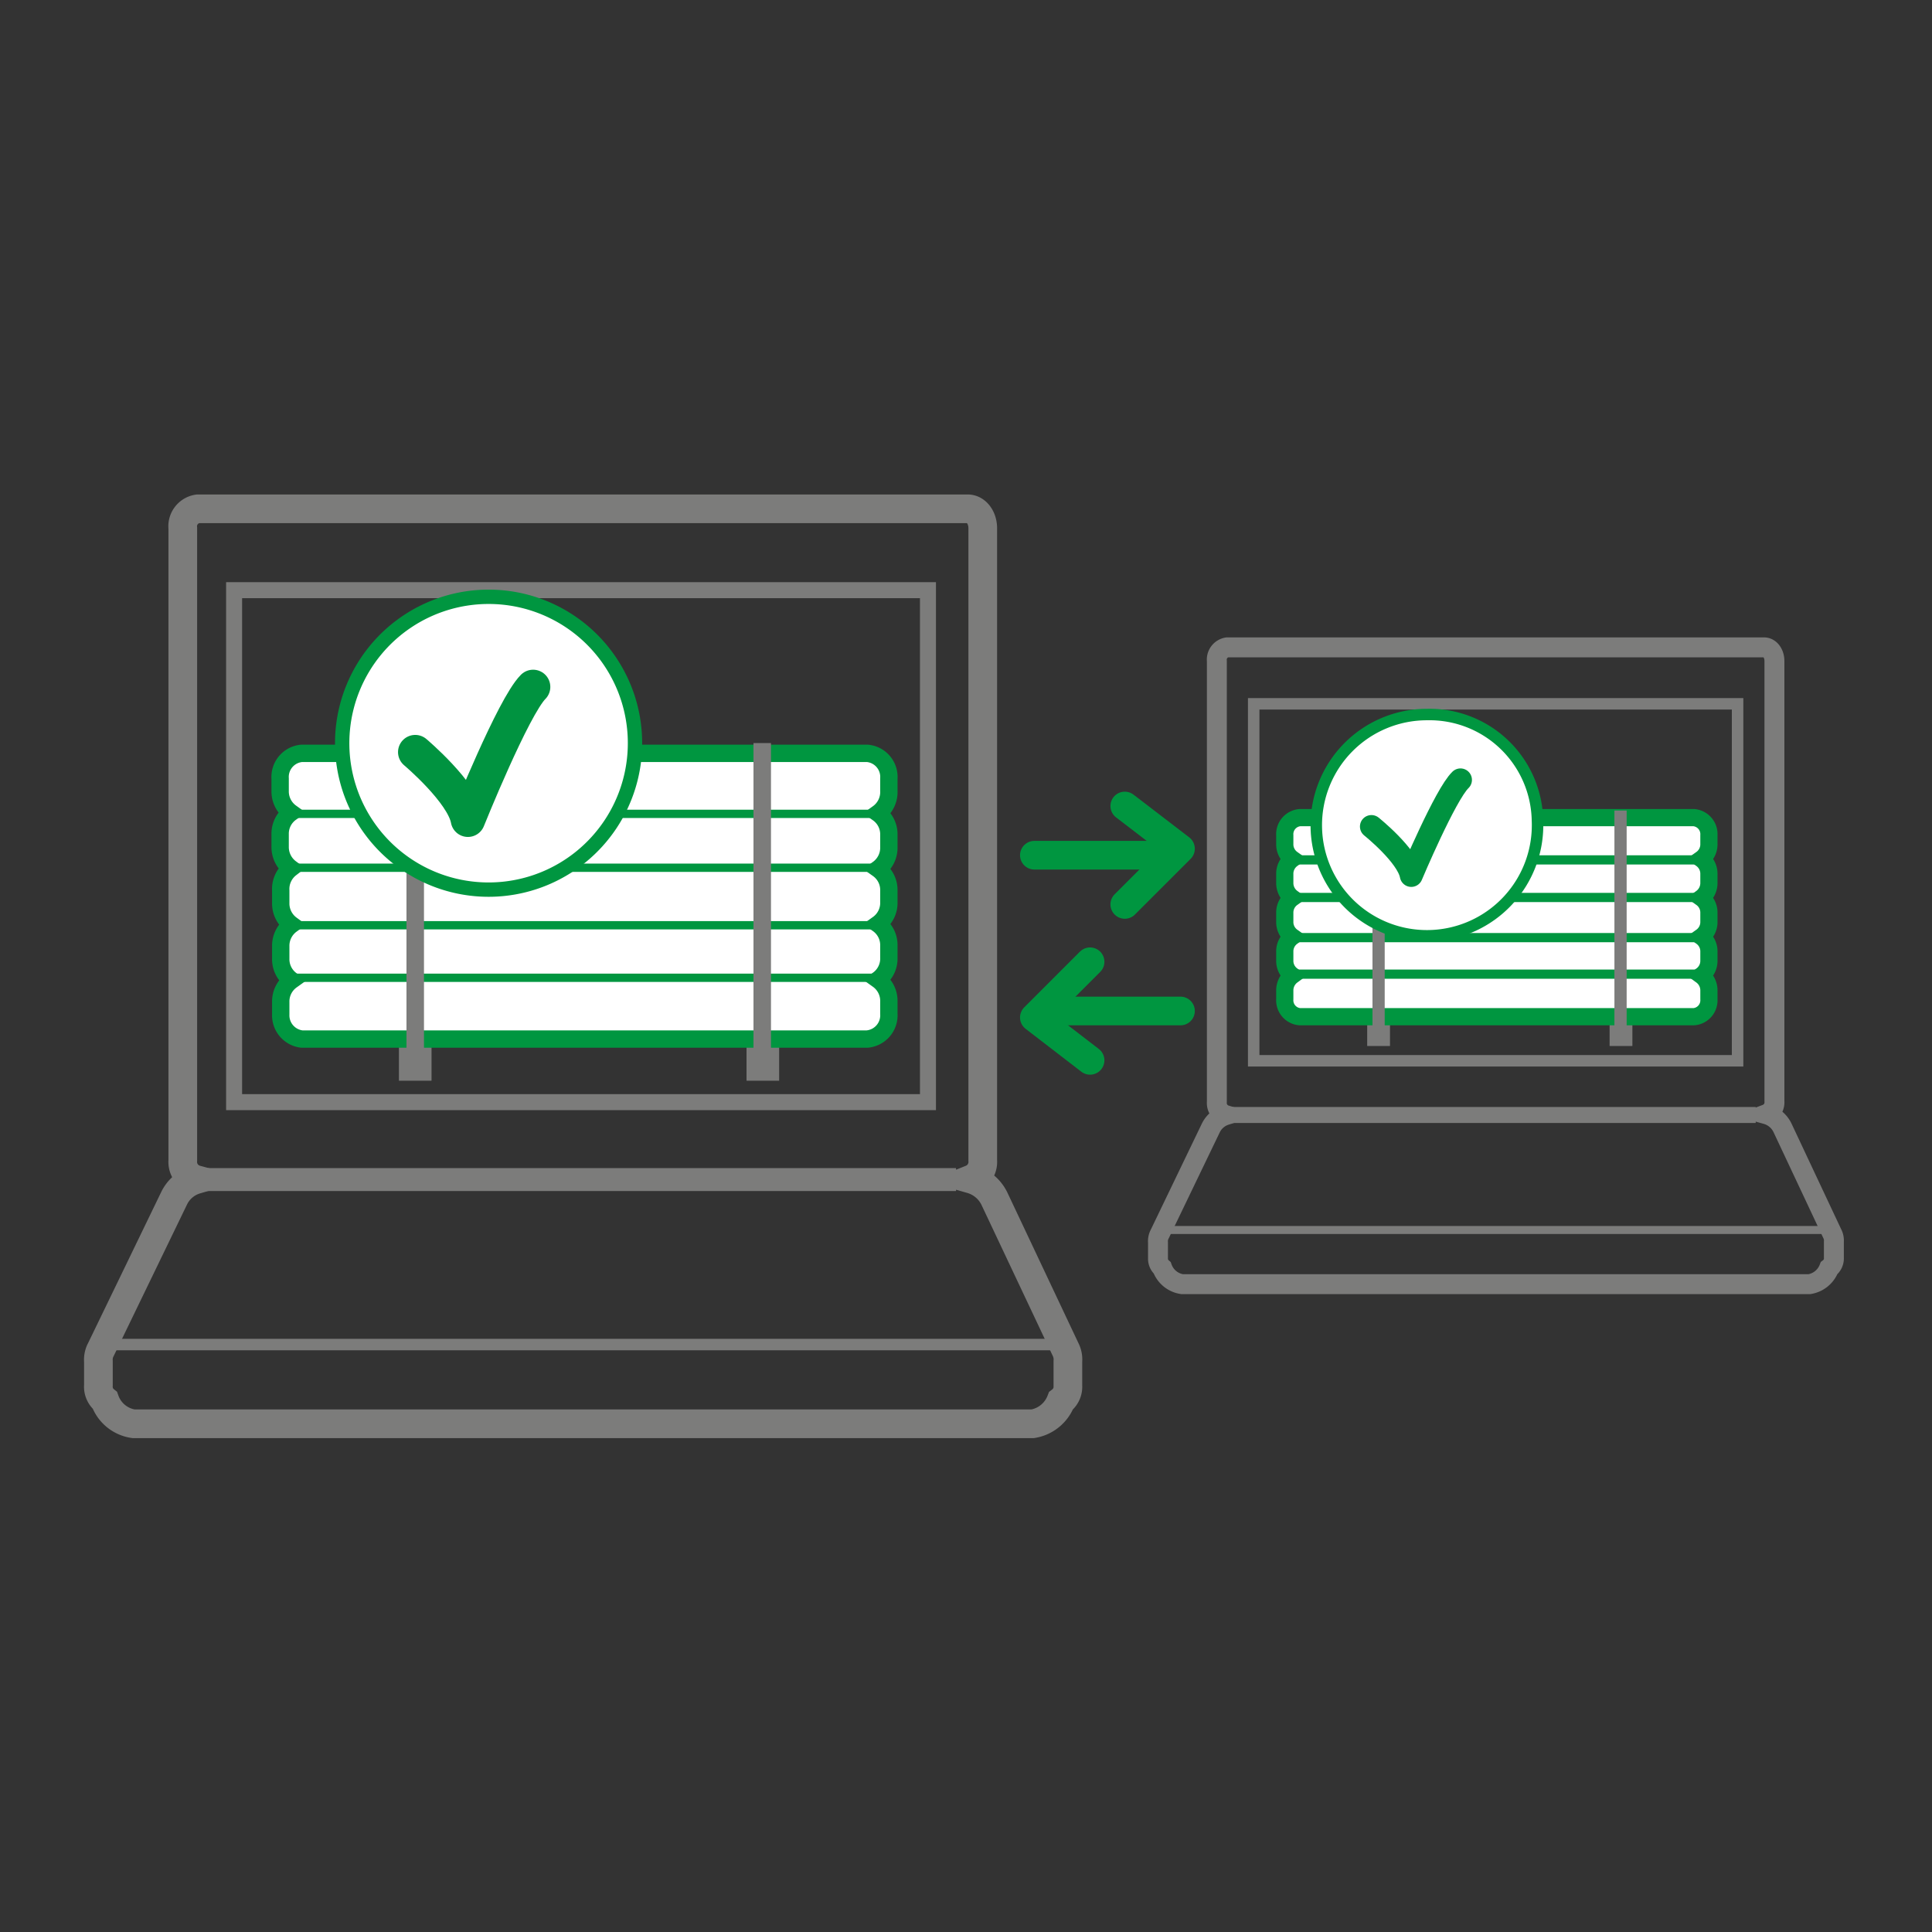 <svg id="Capa_1" data-name="Capa 1" xmlns="http://www.w3.org/2000/svg" viewBox="0 0 128 128"><rect x="0" y="0" width="128" height="128" fill="#333333" stroke="none"/><defs><style>.cls-1,.cls-10,.cls-11,.cls-12,.cls-13,.cls-15,.cls-17,.cls-4,.cls-5,.cls-6,.cls-7,.cls-9{fill:none;}.cls-1,.cls-14,.cls-16,.cls-3,.cls-4,.cls-8,.cls-9{stroke:#009640;}.cls-1,.cls-15,.cls-17{stroke-linecap:round;stroke-linejoin:round;}.cls-1,.cls-5{stroke-width:1.9px;}.cls-2{fill:#7c7c7b;}.cls-14,.cls-16,.cls-3,.cls-8{fill:#fff;}.cls-10,.cls-11,.cls-12,.cls-13,.cls-14,.cls-16,.cls-3,.cls-4,.cls-5,.cls-6,.cls-7,.cls-8,.cls-9{stroke-miterlimit:10;}.cls-3{stroke-width:1.15px;}.cls-4{stroke-width:0.55px;}.cls-10,.cls-11,.cls-12,.cls-13,.cls-5,.cls-6,.cls-7{stroke:#7c7c7b;}.cls-17,.cls-6{stroke-width:1.52px;}.cls-16,.cls-7{stroke-width:0.76px;}.cls-8{stroke-width:1.14px;}.cls-9{stroke-width:0.61px;}.cls-10{stroke-width:1.32px;}.cls-11{stroke-width:1.06px;}.cls-12{stroke-width:0.53px;}.cls-13{stroke-width:1.06px;}.cls-14{stroke-width:0.95px;}.cls-15,.cls-17{stroke:#009340;}.cls-15{stroke-width:2.28px;}</style></defs><title>iconos_128x128_para_APP</title><line class="cls-1" x1="77.01" y1="56.66" x2="68.53" y2="56.66"/><polyline class="cls-1" points="74.52 53.4 78.21 56.23 74.52 59.92"/><line class="cls-1" x1="69.73" y1="66.98" x2="78.21" y2="66.98"/><polyline class="cls-1" points="72.22 70.25 68.53 67.41 72.22 63.72"/><rect class="cls-2" x="26.43" y="68.87" width="2.16" height="2.73"/><rect class="cls-2" x="49.46" y="68.87" width="2.16" height="2.73"/><path class="cls-3" d="M58.89,52.4v-.82a1.57,1.57,0,0,0-1.44-1.67H20a1.57,1.57,0,0,0-1.44,1.67v.82a1.73,1.73,0,0,0,.72,1.44,1.71,1.71,0,0,0-.72,1.43v.82a1.75,1.75,0,0,0,.71,1.44A1.73,1.73,0,0,0,18.6,59v.82a1.74,1.74,0,0,0,.71,1.44,1.73,1.73,0,0,0-.71,1.43v.82a1.72,1.72,0,0,0,.72,1.44,1.72,1.72,0,0,0-.72,1.44v.82A1.58,1.58,0,0,0,20,68.84H57.45a1.58,1.58,0,0,0,1.44-1.67v-.82a1.72,1.72,0,0,0-.72-1.44,1.72,1.72,0,0,0,.72-1.44v-.82a1.71,1.71,0,0,0-.72-1.43,1.72,1.72,0,0,0,.72-1.44V59a1.71,1.71,0,0,0-.72-1.43,1.73,1.73,0,0,0,.72-1.44v-.82a1.71,1.71,0,0,0-.72-1.43A1.73,1.73,0,0,0,58.89,52.4Z"/><line class="cls-4" x1="19.32" y1="53.92" x2="57.93" y2="53.92"/><line class="cls-4" x1="19.32" y1="57.49" x2="57.93" y2="57.49"/><line class="cls-4" x1="19.1" y1="61.3" x2="57.72" y2="61.3"/><line class="cls-4" x1="19.32" y1="64.78" x2="57.93" y2="64.78"/><rect class="cls-2" x="26.93" y="49.23" width="1.16" height="21.01"/><rect class="cls-2" x="49.92" y="49.23" width="1.16" height="21.01"/><path class="cls-5" d="M70.59,89.39l-4.72-10a2.47,2.47,0,0,0-1.53-1.27,1.23,1.23,0,0,0,.77-1.24V35c0-.71-.43-1.29-1-1.29h-51a1.17,1.17,0,0,0-1,1.29V76.89A1.21,1.21,0,0,0,13,78.15a2.36,2.36,0,0,0-1.47,1.25l-4.84,10a1.43,1.43,0,0,0-.17.8v1.58a1.16,1.16,0,0,0,.43,1,2.37,2.37,0,0,0,1.91,1.55H68.41a2.42,2.42,0,0,0,1.88-1.52,1.17,1.17,0,0,0,.46-1V90.19A1.48,1.48,0,0,0,70.59,89.39Z"/><line class="cls-6" x1="12.99" y1="78.15" x2="63.34" y2="78.15"/><line class="cls-7" x1="6.51" y1="89.08" x2="70.75" y2="89.08"/><rect class="cls-2" x="90.58" y="67.4" width="1.51" height="1.9"/><rect class="cls-2" x="106.64" y="67.4" width="1.51" height="1.9"/><path class="cls-8" d="M113.22,55.91v-.57a1.1,1.1,0,0,0-1-1.17H86.12a1.1,1.1,0,0,0-1,1.17v.57a1.19,1.19,0,0,0,.5,1,1.2,1.2,0,0,0-.5,1v.58a1.22,1.22,0,0,0,.5,1,1.19,1.19,0,0,0-.5,1v.57a1.19,1.19,0,0,0,.5,1,1.19,1.19,0,0,0-.5,1v.57a1.19,1.19,0,0,0,.5,1,1.22,1.22,0,0,0-.5,1v.57a1.09,1.09,0,0,0,1,1.16h26.1a1.09,1.09,0,0,0,1-1.16v-.57a1.22,1.22,0,0,0-.5-1,1.19,1.19,0,0,0,.5-1v-.57a1.19,1.19,0,0,0-.5-1,1.19,1.19,0,0,0,.5-1v-.57a1.19,1.19,0,0,0-.5-1,1.22,1.22,0,0,0,.5-1v-.58a1.2,1.2,0,0,0-.5-1A1.19,1.19,0,0,0,113.22,55.91Z"/><line class="cls-9" x1="85.62" y1="56.97" x2="112.55" y2="56.97"/><line class="cls-9" x1="85.62" y1="59.46" x2="112.55" y2="59.46"/><line class="cls-9" x1="85.47" y1="62.12" x2="112.4" y2="62.12"/><line class="cls-9" x1="85.62" y1="64.54" x2="112.55" y2="64.54"/><rect class="cls-2" x="90.93" y="53.7" width="0.81" height="14.65"/><rect class="cls-2" x="106.96" y="53.7" width="0.81" height="14.65"/><path class="cls-10" d="M121.38,81.71l-3.29-7a1.7,1.7,0,0,0-1.07-.89.84.84,0,0,0,.54-.86V43.79c0-.5-.3-.9-.68-.9H81.3a.82.82,0,0,0-.68.9V73a.84.84,0,0,0,.59.88,1.65,1.65,0,0,0-1,.87l-3.37,7a1,1,0,0,0-.12.56v1.1A.8.8,0,0,0,77,84a1.66,1.66,0,0,0,1.33,1.08h41.54a1.68,1.68,0,0,0,1.31-1.06.81.81,0,0,0,.32-.68V82.26A1,1,0,0,0,121.38,81.71Z"/><line class="cls-11" x1="81.21" y1="73.87" x2="116.32" y2="73.87"/><line class="cls-12" x1="76.69" y1="81.49" x2="121.49" y2="81.49"/><rect class="cls-13" x="15.51" y="39.1" width="45.97" height="33.92"/><rect class="cls-7" x="83.06" y="46.63" width="32.06" height="23.65"/><path class="cls-14" d="M42.07,49.23a9.7,9.7,0,1,1-9.69-9.69A9.69,9.69,0,0,1,42.07,49.23Z"/><path class="cls-15" d="M27.51,49.83s3.16,2.66,3.49,4.48c0,0,3-7.47,4.32-8.8"/><path class="cls-16" d="M101.86,54.34a7.33,7.33,0,1,1-7.32-7A7.15,7.15,0,0,1,101.86,54.34Z"/><path class="cls-17" d="M90.86,54.76S93.25,56.67,93.5,58c0,0,2.26-5.37,3.26-6.33"/></svg>